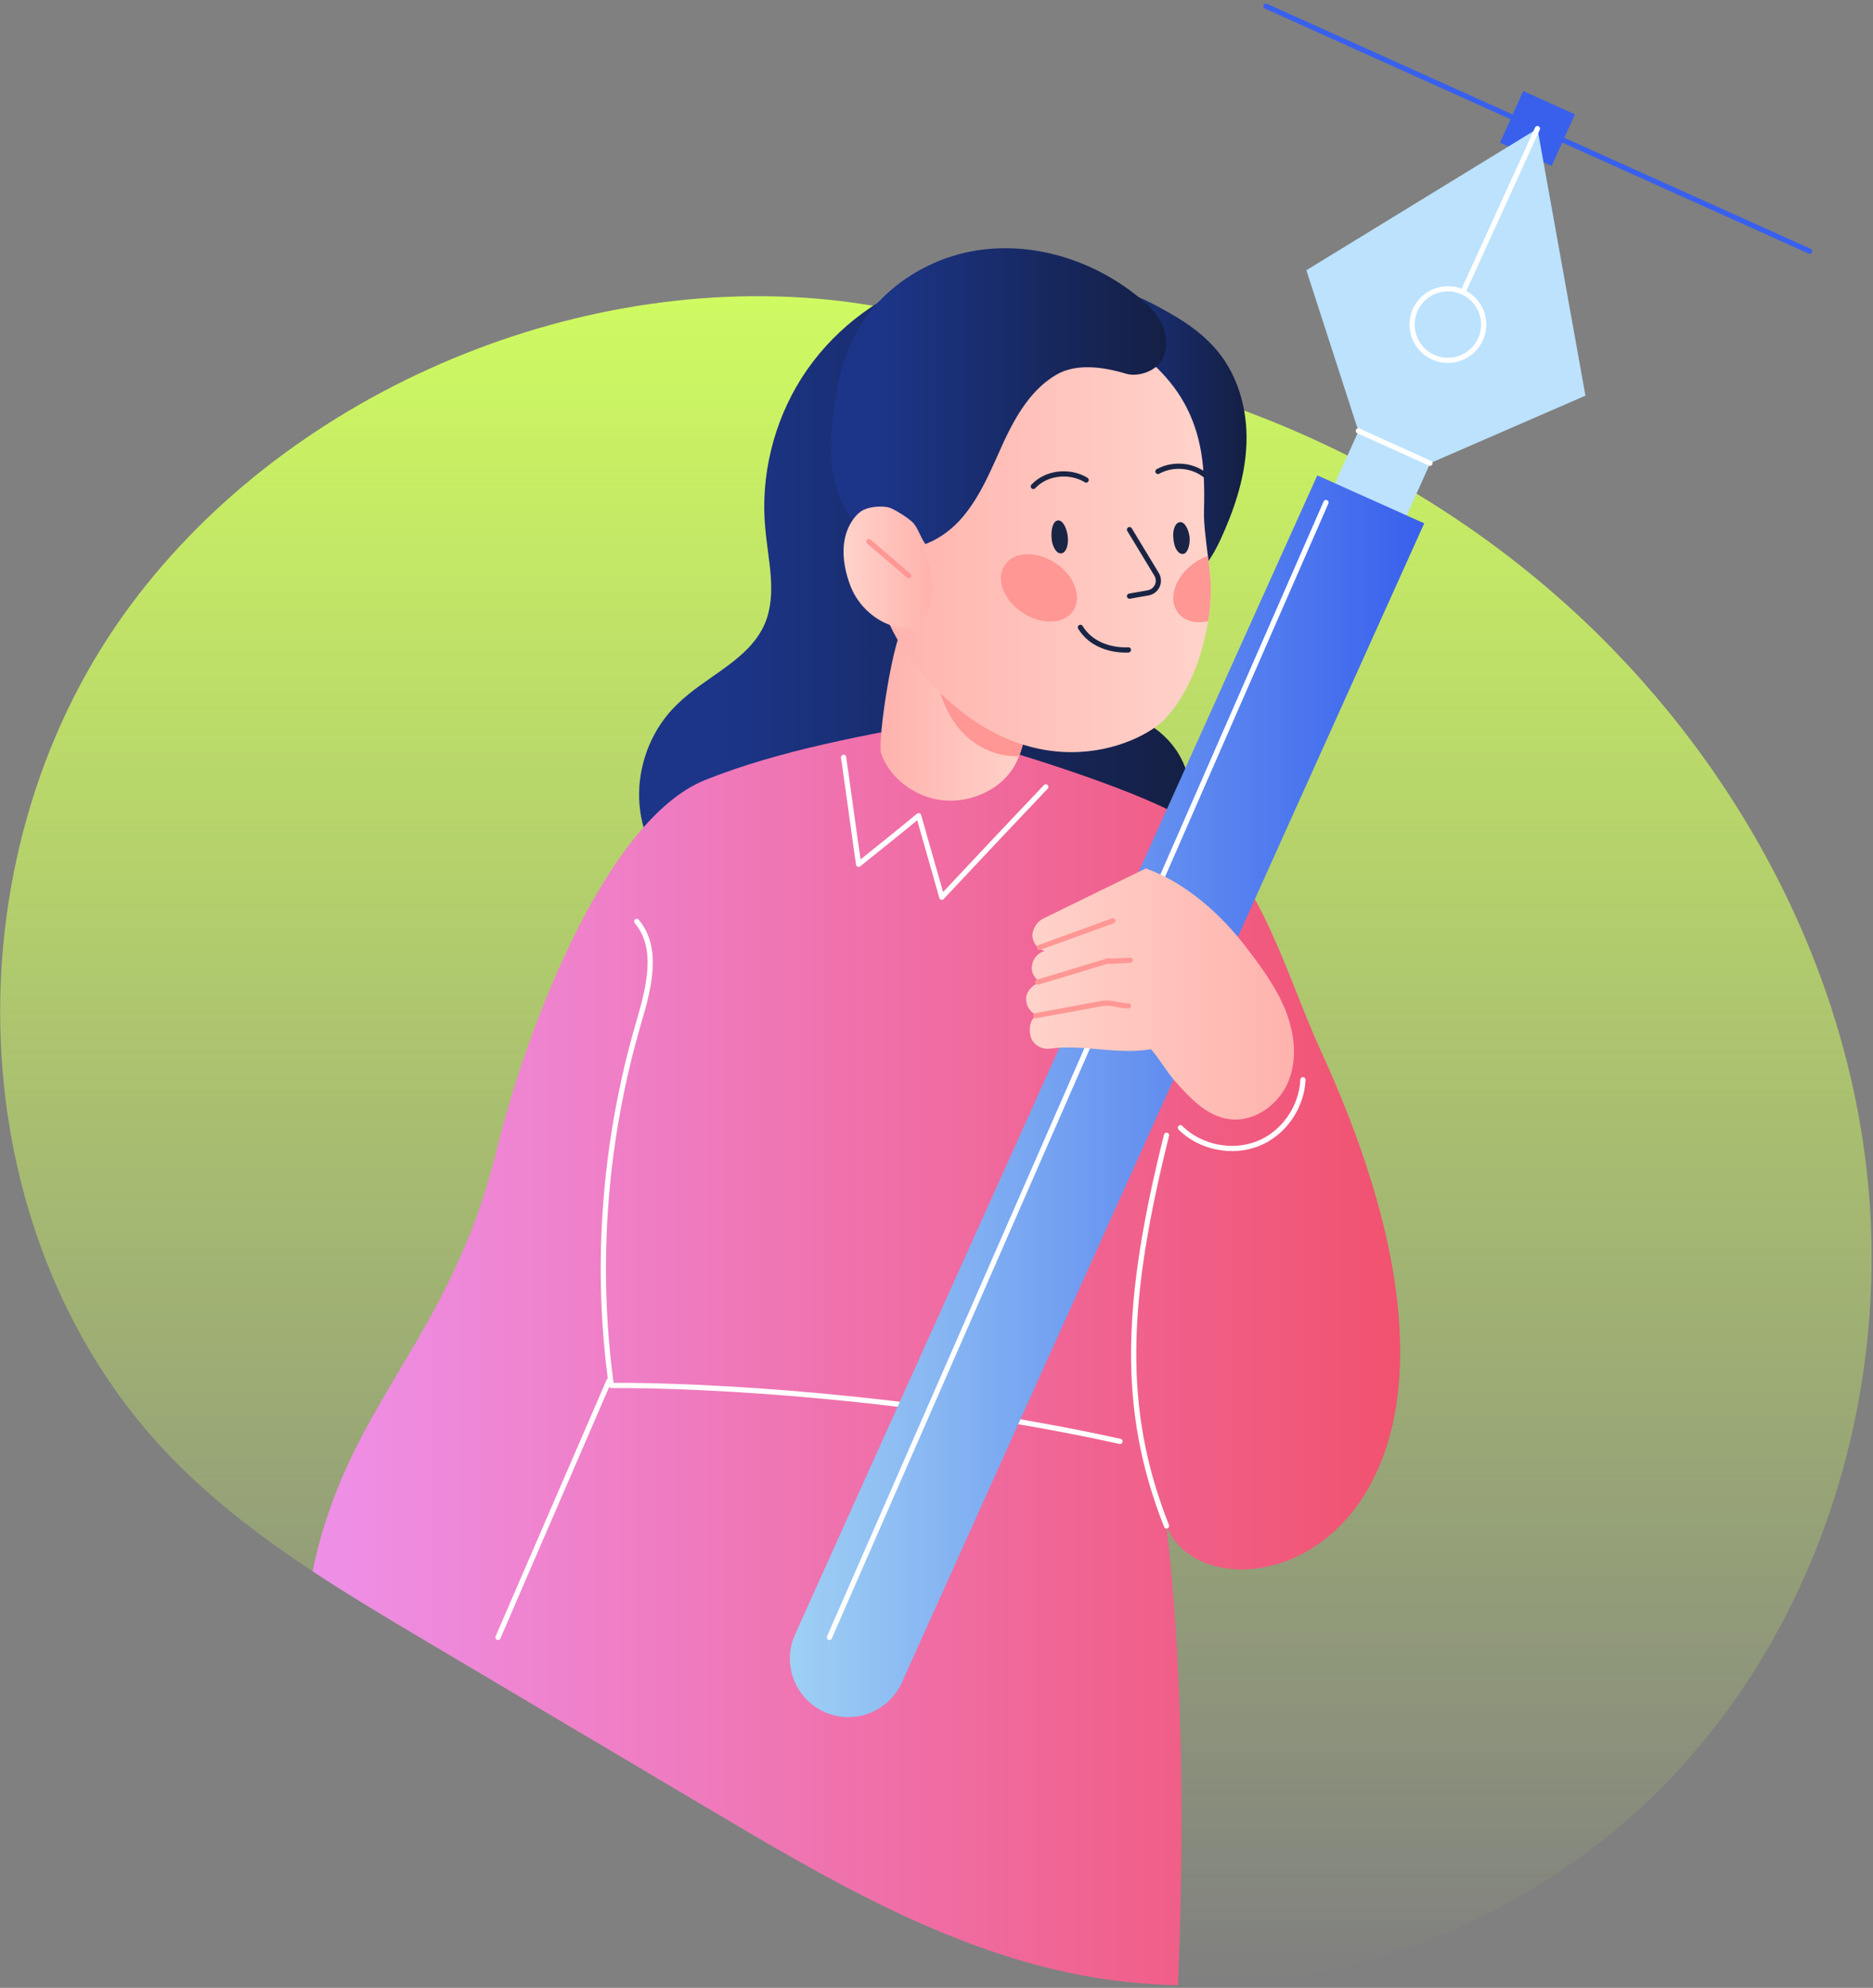 <?xml version="1.0" encoding="UTF-8"?> <svg xmlns="http://www.w3.org/2000/svg" width="360" height="382" viewBox="0 0 360 382" fill="none"><rect x="0" y="0" width="360" height="382" fill="#808080" stroke="none"/> <path d="M321.81 341C297.46 366.96 261.79 382.3 226.4 381.5C219.47 381.36 212.56 380.59 205.74 379.16C180.77 373.92 158.31 360.7 136.36 347.68C118.36 337.01 100.36 326.33 82.37 315.66C74.88 311.22 67.36 306.75 60.09 301.95C50.53 295.64 41.41 288.75 33.39 280.59C-7.33 239.18 -10.47 168.13 22.32 120.2C51.55 77.48 107.54 52.49 158.99 57.57C180.43 59.69 203.7 68.23 224.41 74.1C251.47 81.76 276.91 95.29 298.22 113.67C330.45 141.47 353.24 180.74 358.56 222.97C363.88 265.2 350.93 309.96 321.81 341Z" fill="url(#paint0_linear)"></path> <path d="M235.06 68.85C238.57 73.85 239.95 80.23 239.52 86.29C239.1 92.46 237.07 98.309 234.52 103.84C233.14 106.71 231.54 109.58 228.67 110.97C224.84 112.88 220.16 111.289 216.76 108.739C209.1 102.999 205.49 93.1 205.16 83.419C205.05 78.96 205.48 74.59 206.33 70.23C207.07 66.189 207.71 61.19 209.41 57.469C211.86 52.26 222.91 59.069 226.21 60.98C229.74 63.109 232.82 65.659 235.06 68.85Z" fill="url(#paint1_linear)"></path> <path d="M177.41 53.96C167.94 57.37 159.54 64.07 154.11 72.58C148.69 81.08 146.13 91.51 147.09 101.51C147.62 107.68 149.43 114.17 146.98 119.91C143.9 126.93 135.7 129.9 130.18 135.33C125.61 139.69 122.95 145.96 122.84 152.35C122.73 158.63 125.29 165.01 129.65 169.58C134.44 174.47 142.52 173.83 149.32 174.58C170.7 177.03 192.61 175.11 213.24 168.94C217.92 167.56 222.92 165.75 226 161.81C229.94 156.81 229.62 149.26 226 144.05C222.39 138.84 215.9 136.07 209.62 135.97C208.56 124.16 207.6 112.36 204.51 100.87C201.43 89.39 196.54 78.32 189.09 69.07C185.17 64.49 179.96 59.38 177.41 53.96Z" fill="url(#paint2_linear)"></path> <path d="M224.2 293.24C227.17 318.45 227.76 350.27 226.4 381.5C219.47 381.36 212.56 380.59 205.74 379.16C180.77 373.92 158.31 360.7 136.36 347.68C118.36 337.01 100.36 326.33 82.37 315.66C74.88 311.22 67.36 306.75 60.09 301.95C66.77 269.48 86.53 257.72 95.5 220.83C100.5 200.17 115.83 157.75 135.59 149.87C149.8 144.21 166.02 141.21 184.45 137.99C192 136.55 187.45 140.66 194 144.43C194 144.43 216.77 151.16 226.87 156.82C241.65 165.15 246.97 187.07 254.08 202.4C297.96 298.53 232.72 314.66 224.2 293.24Z" fill="url(#paint3_linear)"></path> <path d="M117.05 265.36C104.39 294.57 95.72 314.66 95.72 314.66" stroke="white" stroke-miterlimit="10" stroke-linecap="round" stroke-linejoin="round"></path> <path d="M174.02 119.78C171.8 121.33 168.58 142.43 169.36 144.76C170.92 149.43 175.69 153.09 180.9 153.76C186.23 154.43 191.79 151.98 194.56 147.87C196.01 145.65 196.67 143.1 197.22 140.43C198 136.77 175.57 118.66 174.02 119.78Z" fill="url(#paint4_linear)"></path> <path d="M195.9 145.32C195.9 145.32 183.24 146.53 179.89 129.95C173.45 116.07 197.9 137.33 197.9 137.33C197.9 137.33 197.45 140.77 195.9 145.32Z" fill="#FF9794"></path> <path d="M232.72 113.28C232.72 115.09 232.56 117.17 232.2 119.38C231.2 125.72 228.64 133.08 223.97 138.1C219.06 143.36 196.63 153.43 175.88 127.87C172.4 123.58 170.59 119.41 168.49 114.28C166.38 106.74 166.18 96.49 168.49 88.96C170.8 81.42 175.52 74.38 182.26 69.56C189.8 64.14 199.45 61.52 209 61.72C212.01 61.82 220.56 69.05 220.56 69.05C231.61 78.41 231.61 89.46 231.41 98.3C231.36 100.63 231.78 103.79 232.16 106.85C232.45 109.21 232.72 111.49 232.72 113.28Z" fill="url(#paint5_linear)"></path> <path d="M193.36 108.27C195.34 105.81 199.82 105.95 203.31 108.51C206.8 111.07 208.04 115.21 206.06 117.68C204.07 120.14 199.6 120 196.11 117.44C192.53 114.83 191.29 110.68 193.36 108.27Z" fill="#FF9794"></path> <path d="M232.721 113.28C232.721 115.09 232.56 117.17 232.2 119.38C229.61 119.94 227.2 119.24 226.13 117.32C224.49 114.62 226.161 110.46 229.751 108.05C230.531 107.52 231.34 107.14 232.16 106.86C232.45 109.21 232.721 111.49 232.721 113.28Z" fill="#FF9794"></path> <path d="M202.11 103.34C202 101.56 202.44 100.12 203.33 100.01C204.22 99.9 205 101.35 205.22 103.01C205.44 104.79 204.88 106.23 204 106.34C203.11 106.46 202.22 105.12 202.11 103.34Z" fill="#1A2445"></path> <path d="M225.54 103.56C225.32 101.89 225.87 100.45 226.76 100.34C227.65 100.23 228.43 101.56 228.65 103.23C228.76 104.9 228.2 106.34 227.43 106.45C226.43 106.57 225.65 105.23 225.54 103.56Z" fill="#1A2445"></path> <path d="M198.61 93.48C201.13 90.77 205.6 90.33 208.76 92.24" stroke="#1A2445" stroke-miterlimit="10" stroke-linecap="round" stroke-linejoin="round"></path> <path d="M222.561 90.6C225.331 89.07 228.98 89.3 231.48 91.2" stroke="#1A2445" stroke-miterlimit="10" stroke-linecap="round" stroke-linejoin="round"></path> <path d="M217.1 114.56L220.679 113.93C222.319 113.64 223.16 111.79 222.3 110.37L217.1 101.78" stroke="#1A2445" stroke-miterlimit="10" stroke-linecap="round" stroke-linejoin="round"></path> <path d="M216.88 124.89C216.88 124.89 210.66 125.44 207.66 120.56" stroke="#1A2445" stroke-miterlimit="10" stroke-linecap="round" stroke-linejoin="round"></path> <path d="M277.71 82.76L263.94 76.56L254.91 96.61L268.68 102.81L277.71 82.76Z" fill="#BCE2FE"></path> <path d="M122.38 177.07C126.72 182.18 124.71 189.84 122.83 196.28C116.17 218.93 114.28 242.92 117.5 266.24C135.38 266.13 175.85 268.29 215.27 276.99" stroke="white" stroke-miterlimit="10" stroke-linecap="round" stroke-linejoin="round"></path> <path d="M273.74 100.57L253.19 91.35L152.8 314.11C150.25 319.77 152.8 326.44 158.46 328.99C164.12 331.54 170.78 328.99 173.34 323.33L273.74 100.57Z" fill="url(#paint6_linear)"></path> <path d="M302.71 21.97L292.78 17.5L288.32 27.42L298.24 31.89L302.71 21.97Z" fill="#3860ED"></path> <path d="M243.311 1.18L347.801 48.26" stroke="#3860ED" stroke-miterlimit="10" stroke-linecap="round" stroke-linejoin="round"></path> <path d="M274.85 89.02L261.08 82.8L251.09 51.931L295.51 24.73L304.73 76.031L274.85 89.02Z" fill="#BCE2FE"></path> <path d="M278.29 69.25C282.09 69.25 285.17 66.17 285.17 62.37C285.17 58.57 282.09 55.49 278.29 55.49C274.49 55.49 271.41 58.57 271.41 62.37C271.41 66.17 274.49 69.25 278.29 69.25Z" stroke="white" stroke-miterlimit="10" stroke-linecap="round" stroke-linejoin="round"></path> <path d="M281.18 56.14L295.5 24.72" stroke="white" stroke-miterlimit="10" stroke-linecap="round" stroke-linejoin="round"></path> <path d="M261.08 82.8L274.85 89.02" stroke="white" stroke-miterlimit="10" stroke-linecap="round" stroke-linejoin="round"></path> <path d="M254.86 96.57L159.41 314.67" stroke="white" stroke-miterlimit="10" stroke-linecap="round" stroke-linejoin="round"></path> <path d="M170.28 104.97C175.59 106.57 181.339 103.7 184.959 99.441C188.579 95.191 190.599 89.981 192.939 84.871C195.279 79.871 198.26 74.77 203.05 72.001C206.87 69.77 212.09 70.51 216.34 71.79C218.68 72.531 222.08 71.361 223.26 69.24C224.54 67.111 224.32 64.35 223.26 62.221C222.2 59.99 220.389 58.281 218.469 56.791C210.179 50.2 199.429 46.681 188.899 47.961C178.369 49.24 168.479 55.73 163.909 65.191C161.679 69.861 160.61 75.081 160.08 80.18C159.55 85.29 159.34 90.6 161.36 95.391C162.83 99.331 166.24 103.8 170.28 104.97Z" fill="url(#paint7_linear)"></path> <path d="M177 104.96C176.89 105.18 176.67 104.73 176.89 104.73C177.11 104.62 177.33 104.85 177.33 105.07C178.78 107.95 179.44 111.29 179.11 114.51C178.88 117.06 177.66 119.84 175.22 120.51C174.22 120.85 173 120.62 172 120.4C168.23 119.4 165.01 116.4 163.56 112.85C162.11 109.19 161.45 104.86 163.11 101.3C163.67 100.08 164.78 98.53 166 97.97C167.33 97.31 170.11 97.08 171.44 97.75C172.78 98.42 174.22 99.31 175.33 100.3C176.55 101.41 177 103.74 178.22 104.97" fill="url(#paint8_linear)"></path> <path d="M174.66 110.62L167 104.07" stroke="#FF9794" stroke-miterlimit="10" stroke-linecap="round" stroke-linejoin="round"></path> <path d="M239.54 182.07C242.42 185.85 245.32 189.74 247.09 194.18C248.86 198.62 249.42 203.73 247.53 208.06C245.64 212.4 240.98 215.73 236.21 215.06C232.1 214.5 228.99 211.28 226.22 208.18C224.33 206.18 223 203.62 221.22 201.63C214.78 202.74 208.22 200.63 201.79 201.52C200.23 201.74 198.57 200.74 198.12 199.3C197.68 197.85 197.9 195.86 199.34 195.08C198 194.63 197.12 193.19 197.23 191.75C197.34 190.3 198.79 188.98 200.12 188.75C198.9 188.2 198.12 186.86 198.34 185.65C198.46 184.31 199.45 183.1 200.78 182.76C199.56 182.43 198.56 181.31 198.45 179.99C198.33 178.65 199.34 177.1 200.45 176.55C207 173.33 213.67 170.11 220.22 166.89C227.77 169.52 234.76 175.75 239.54 182.07Z" fill="url(#paint9_linear)"></path> <path d="M199.78 182.07C204.45 180.4 209.22 178.63 213.88 176.96" stroke="#FF9794" stroke-miterlimit="10" stroke-linecap="round" stroke-linejoin="round"></path> <path d="M199.45 188.73C204 187.4 208.56 185.96 213.11 184.62" stroke="#FF9794" stroke-miterlimit="10" stroke-linecap="round" stroke-linejoin="round"></path> <path d="M199.11 195.18C203.33 194.4 207.55 193.62 211.77 192.85C213.55 192.52 215.1 193.3 216.88 193.3" stroke="#FF9794" stroke-miterlimit="10" stroke-linecap="round" stroke-linejoin="round"></path> <path d="M213.33 184.74C214.67 184.63 215.88 184.63 217.22 184.52" stroke="#FF9794" stroke-miterlimit="10" stroke-linecap="round" stroke-linejoin="round"></path> <path d="M162.14 145.54C163.14 152.43 164.03 159.2 165.03 166.09C168.91 162.98 172.8 159.87 176.57 156.76C178.02 161.98 179.57 167.2 181.02 172.42C187.68 165.31 194.35 158.21 201.01 151.21" stroke="white" stroke-miterlimit="10" stroke-linecap="round" stroke-linejoin="round"></path> <path d="M224.21 218.16C216.33 249.7 215.27 270.65 224.21 293.23" stroke="white" stroke-miterlimit="10" stroke-linecap="round" stroke-linejoin="round"></path> <path d="M226.88 216.72C230.65 220.49 236.76 221.72 241.65 219.82C246.65 217.93 250.2 212.83 250.43 207.5" stroke="white" stroke-miterlimit="10" stroke-linecap="round" stroke-linejoin="round"></path> <defs> <linearGradient id="paint0_linear" x1="179.884" y1="56.919" x2="179.884" y2="381.53" gradientUnits="userSpaceOnUse"> <stop stop-color="#CFFA61"></stop> <stop offset="1" stop-color="#CFFA61" stop-opacity="0"></stop> </linearGradient> <linearGradient id="paint1_linear" x1="205.149" y1="83.679" x2="239.594" y2="83.679" gradientUnits="userSpaceOnUse"> <stop offset="0.145" stop-color="#1C3588"></stop> <stop offset="1" stop-color="#141F43"></stop> </linearGradient> <linearGradient id="paint2_linear" x1="122.841" y1="114.78" x2="228.845" y2="114.78" gradientUnits="userSpaceOnUse"> <stop offset="0.145" stop-color="#1C3588"></stop> <stop offset="1" stop-color="#141F43"></stop> </linearGradient> <linearGradient id="paint3_linear" x1="60.094" y1="259.598" x2="269.126" y2="259.598" gradientUnits="userSpaceOnUse"> <stop stop-color="#EE90E8"></stop> <stop offset="1" stop-color="#F1526F"></stop> </linearGradient> <linearGradient id="paint4_linear" x1="169.237" y1="136.797" x2="197.246" y2="136.797" gradientUnits="userSpaceOnUse"> <stop stop-color="#FFB2AD"></stop> <stop offset="1" stop-color="#FFD3CA"></stop> </linearGradient> <linearGradient id="paint5_linear" x1="166.839" y1="103.123" x2="232.72" y2="103.123" gradientUnits="userSpaceOnUse"> <stop stop-color="#FFB2AD"></stop> <stop offset="1" stop-color="#FFD3CA"></stop> </linearGradient> <linearGradient id="paint6_linear" x1="151.817" y1="210.664" x2="273.74" y2="210.664" gradientUnits="userSpaceOnUse"> <stop stop-color="#9FD0F4"></stop> <stop offset="1" stop-color="#3860ED"></stop> </linearGradient> <linearGradient id="paint7_linear" x1="159.708" y1="76.562" x2="224.127" y2="76.562" gradientUnits="userSpaceOnUse"> <stop offset="0.145" stop-color="#1C3588"></stop> <stop offset="1" stop-color="#141F43"></stop> </linearGradient> <linearGradient id="paint8_linear" x1="162.135" y1="109.002" x2="179.194" y2="109.002" gradientUnits="userSpaceOnUse"> <stop stop-color="#FFD3CA"></stop> <stop offset="1" stop-color="#FFB2AD"></stop> </linearGradient> <linearGradient id="paint9_linear" x1="197.216" y1="191" x2="248.709" y2="191" gradientUnits="userSpaceOnUse"> <stop stop-color="#FFD3CA"></stop> <stop offset="1" stop-color="#FFB2AD"></stop> </linearGradient> </defs> </svg> 